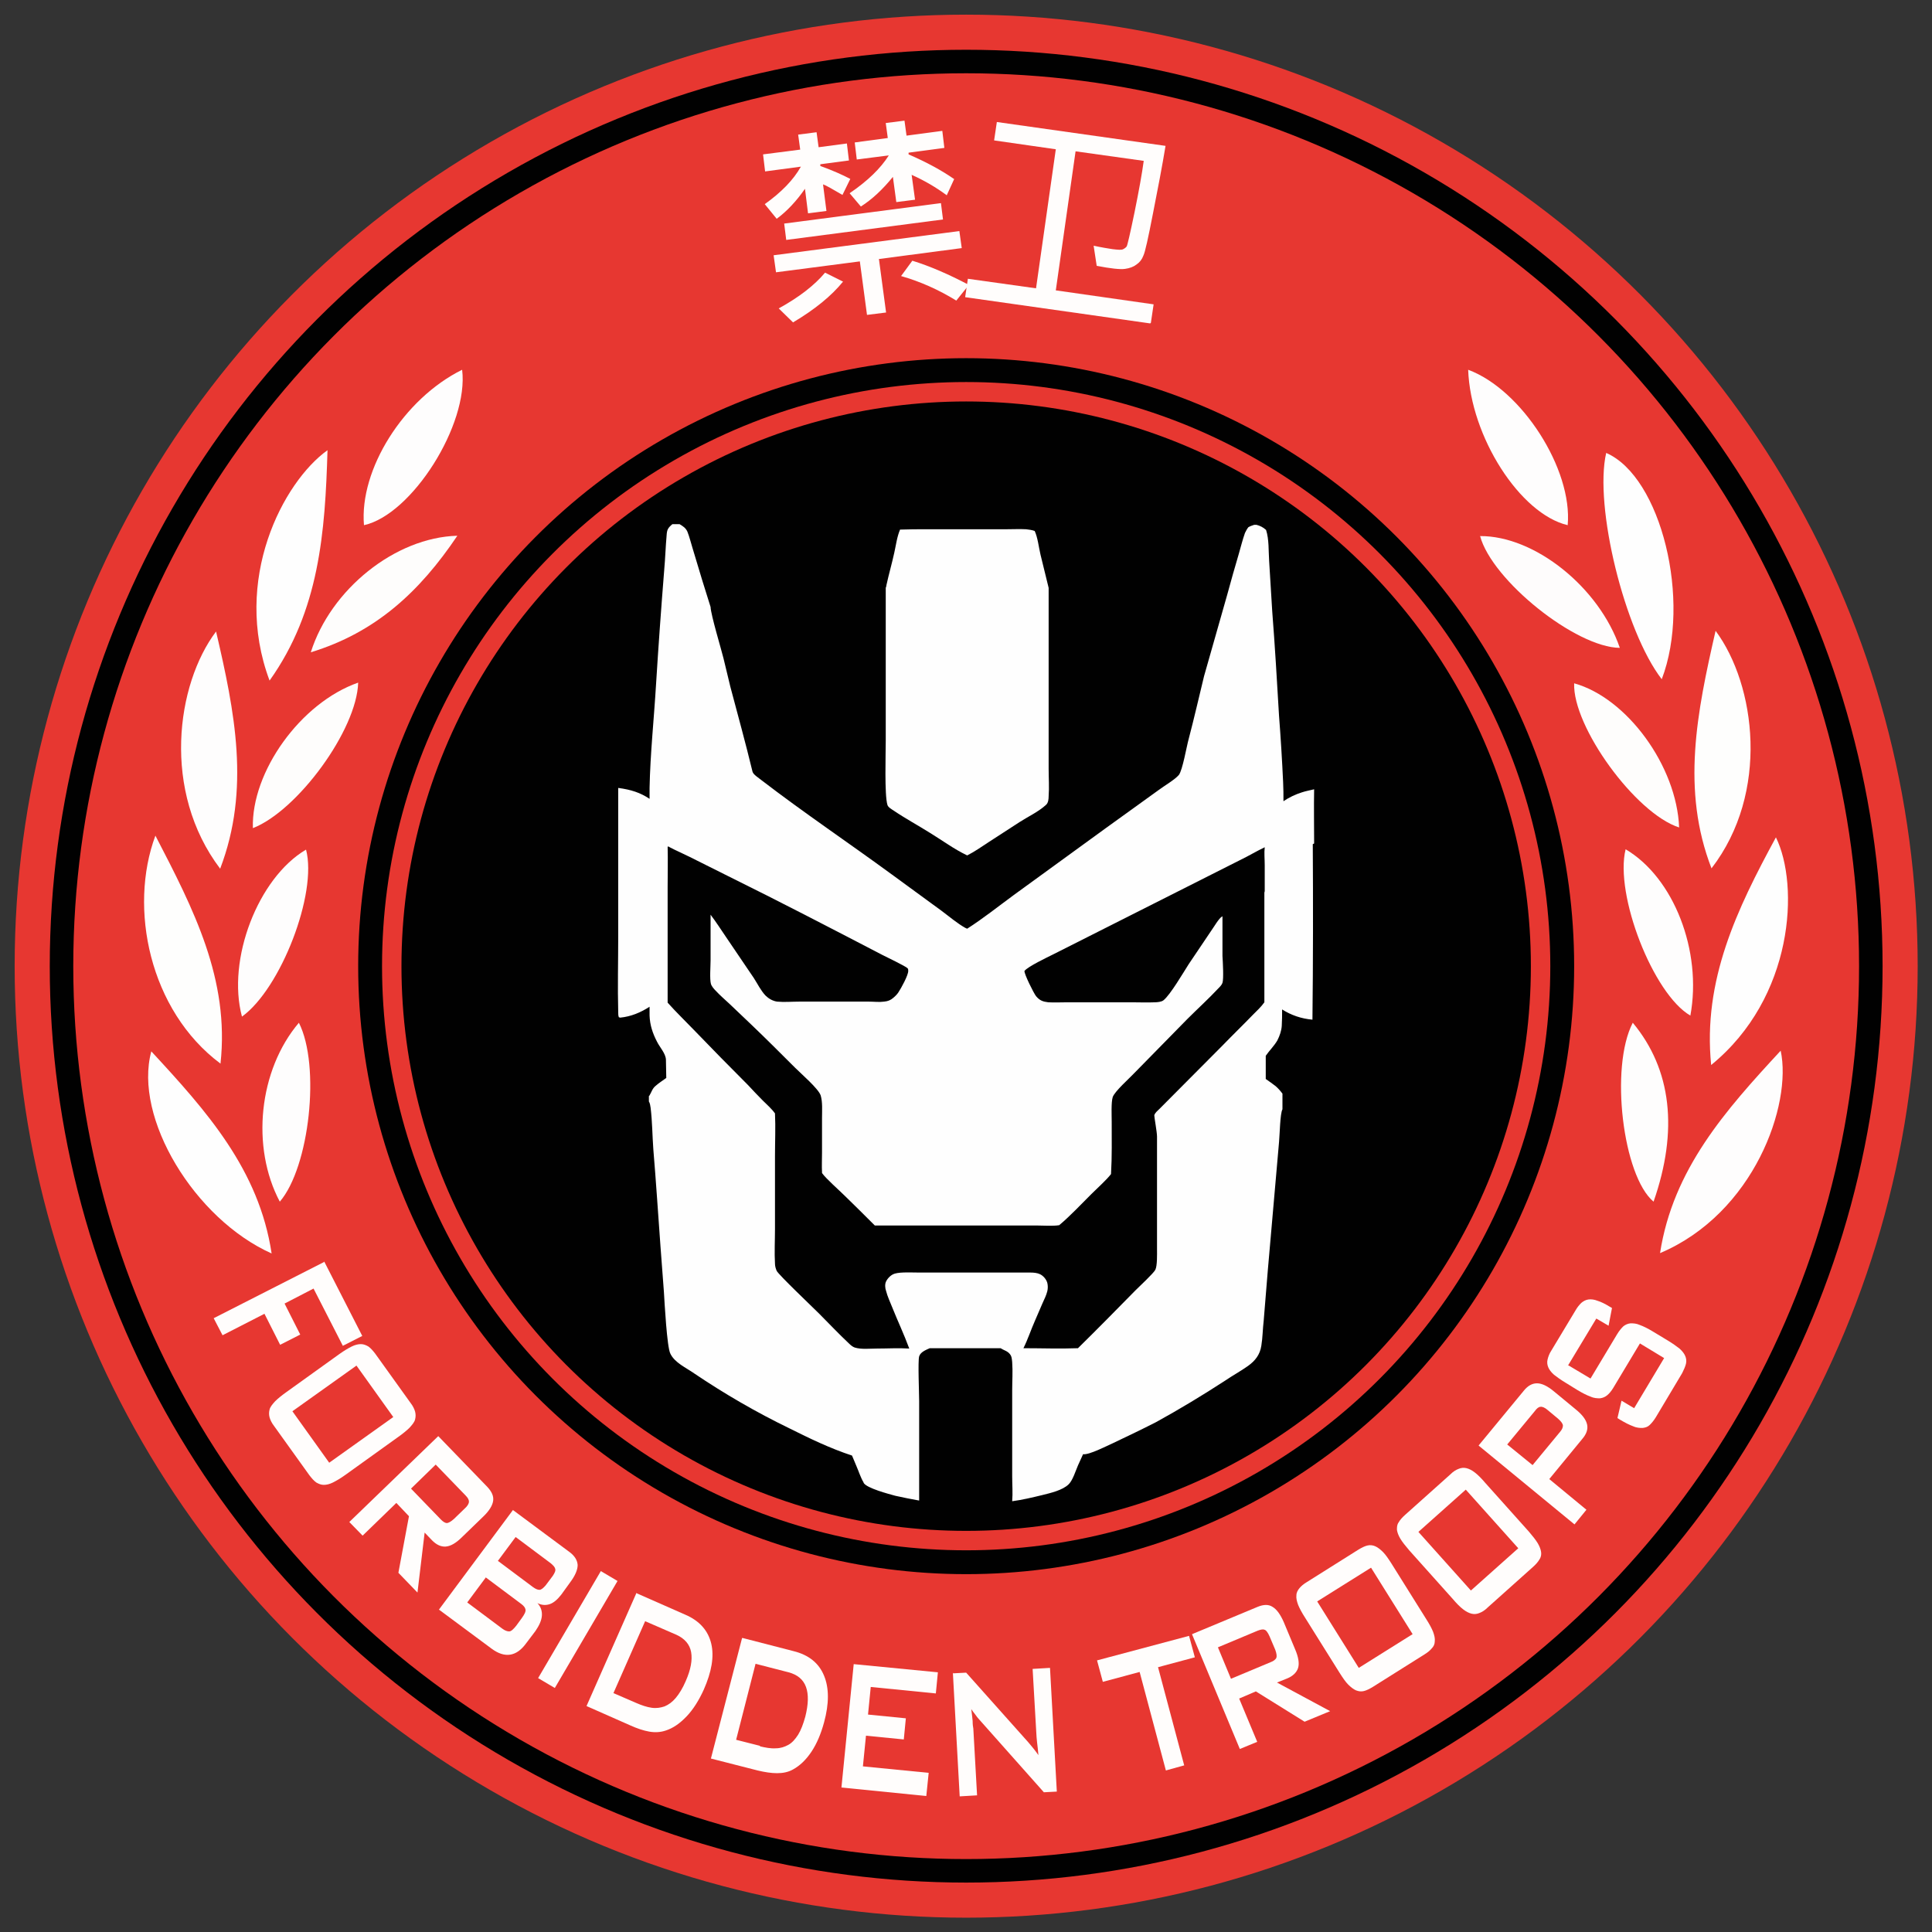 <?xml version="1.0" encoding="UTF-8"?>
<svg id="Capa_1" xmlns="http://www.w3.org/2000/svg" version="1.1" viewBox="0 0 566.9 566.9">
  <rect x="0" y="0" width="566.9" height="566.9" fill="#333333" stroke="none"/>
  <!-- Generator: Adobe Illustrator 29.3.1, SVG Export Plug-In . SVG Version: 2.1.0 Build 151)  -->
  <defs>
    <style>
      .st0 {
        fill: #fefdfc;
      }

      .st1 {
        fill: #fefefe;
      }

      .st2 {
        fill: #fffdfc;
      }

      .st3 {
        fill: #fefcfc;
      }

      .st4 {
        fill: #fefdfd;
      }

      .st5 {
        fill: #e73731;
      }

      .st6 {
        fill: #010101;
      }

      .st7 {
        fill: #fefefd;
      }
    </style>
  </defs>
  <g>
    <circle class="st5" cx="283.5" cy="283.5" r="279.2"/>
    <circle class="st6" cx="283.5" cy="283.5" r="268.9"/>
    <circle class="st5" cx="283.5" cy="283.5" r="262"/>
    <circle class="st6" cx="283.5" cy="283.5" r="178.4"/>
    <circle class="st5" cx="283.5" cy="283.5" r="171.4"/>
    <circle class="st6" cx="283.5" cy="283.5" r="165.7"/>
    <g>
      <path class="st2" d="M95.1,370.1l11.2,21.9-5.7,2.9-8.6-16.8-8.5,4.4,4.6,9.1-5.9,3-4.6-9.1-12.3,6.3-2.6-5,32.4-16.5Z"/>
      <path class="st2" d="M103.2,395.1c1-.5,1.9-.7,2.7-.7.8,0,1.5.3,2.2.7.7.5,1.3,1.2,2,2.1l10.4,14.5c.7.9,1.1,1.8,1.3,2.5.2.8.2,1.5,0,2.3-.2.8-.8,1.5-1.6,2.4-.8.8-1.9,1.7-3.3,2.7l-15.6,11.2c-1.4,1-2.6,1.7-3.6,2.2-1,.5-1.9.7-2.7.7-.8,0-1.5-.3-2.2-.7-.7-.5-1.3-1.2-2-2.1l-10.4-14.5c-.7-.9-1.1-1.8-1.3-2.5-.2-.8-.2-1.5,0-2.3.2-.8.8-1.5,1.6-2.4.8-.8,1.9-1.7,3.3-2.7l15.6-11.2c1.4-1,2.6-1.7,3.6-2.2ZM96.6,429.2l18.8-13.4-10.8-15.1-18.8,13.4,10.8,15.1Z"/>
      <path class="st2" d="M128.6,421.4l14.4,14.9c1.3,1.4,1.9,2.7,1.7,4.1-.2,1.4-1.2,3-3,4.7l-6.1,5.9c-1.8,1.8-3.4,2.7-4.8,2.8-1.4.1-2.7-.5-4-1.8l-2.2-2.3-2.1,17.6-5.6-5.8,3.1-16.6-3.7-3.9-9.9,9.6-3.9-4,26.2-25.3ZM127.9,429.7l-7.3,7.1,8.8,9.1c.6.6,1.2,1,1.7,1s1.2-.4,2.1-1.2l3.1-3c.9-.8,1.3-1.5,1.3-2.1,0-.5-.3-1.1-1-1.8l-8.8-9.1Z"/>
      <path class="st2" d="M150.4,443l16.7,12.4c1.5,1.1,2.3,2.4,2.4,3.8,0,1.4-.7,3.1-2.2,5.1l-2.6,3.6c-1.1,1.4-2.2,2.4-3.4,2.8-1.2.4-2.4.3-3.6-.3,1,1.1,1.4,2.3,1.3,3.7-.1,1.4-.8,2.9-1.9,4.5l-2.8,3.7c-2.8,3.8-6.2,4.3-10,1.5l-15.5-11.5,21.7-29.2ZM142.6,462.8l-5.5,7.4,10.3,7.7c.8.6,1.5.8,2,.8.6,0,1.3-.7,2.1-1.7l1.6-2.2c.8-1.1,1.2-1.9,1.1-2.5-.1-.6-.5-1.1-1.3-1.7l-10.3-7.7ZM151.3,451l-5.2,7,10.3,7.7c.7.5,1.3.8,1.9.8.5,0,1.1-.5,1.8-1.3l2.1-2.8c.6-.9.9-1.6.7-2.1-.1-.5-.6-1-1.3-1.6l-10.3-7.7Z"/>
      <path class="st2" d="M176.3,461l4.9,2.9-18.4,31.4-4.9-2.9,18.4-31.4Z"/>
      <path class="st2" d="M186.8,467.5l14.3,6.3c4.2,1.8,6.7,4.7,7.6,8.5.9,3.8.1,8.3-2.2,13.5-1.4,3.1-3.1,5.8-5,7.8-2,2.1-4,3.5-6.2,4.2-1.5.5-3.1.6-4.8.3-1.7-.3-3.5-.9-5.5-1.8l-12.9-5.7,14.7-33.3ZM186.7,499.7c1.6.7,3.1,1.2,4.5,1.4,1.4.2,2.6,0,3.8-.4,1.2-.5,2.3-1.3,3.3-2.5,1-1.2,2-2.8,2.9-4.9,1.5-3.4,2-6.2,1.6-8.5-.4-2.3-1.9-4-4.3-5.1l-9.2-4-9.3,21.1,6.7,2.9Z"/>
      <path class="st2" d="M217.8,480.6l15.1,3.9c4.4,1.1,7.4,3.5,8.9,7.2,1.5,3.6,1.5,8.2,0,13.7-.9,3.3-2.1,6.2-3.7,8.6-1.6,2.4-3.4,4.1-5.4,5.2-1.4.8-3,1.1-4.7,1.1-1.7,0-3.6-.3-5.7-.8l-13.7-3.5,9.1-35.2ZM222.9,512.4c1.7.4,3.3.7,4.7.6,1.4,0,2.6-.4,3.7-1,1.1-.6,2-1.6,2.9-3,.8-1.3,1.5-3.1,2.1-5.3.9-3.6,1-6.5.2-8.7-.8-2.2-2.5-3.6-5.1-4.3l-9.7-2.5-5.7,22.3,7.1,1.8Z"/>
      <path class="st2" d="M250.5,488.3l24.7,2.4-.6,6.2-19.1-1.9-.8,8.1,11.1,1.1-.6,6.2-11.1-1.1-.9,9,19.3,1.9-.7,6.8-24.9-2.5,3.6-36.2Z"/>
      <path class="st2" d="M279.7,491l3.8-.2,18.2,20.4c.5.6,1,1.2,1.5,1.8.5.6,1,1.3,1.5,2-.1-1.5-.3-2.8-.4-3.8-.1-1.1-.2-1.9-.2-2.4l-1.1-19.1,5.1-.3,2,36.3-3.8.2-19.1-21.5c-.4-.4-.7-.9-1.1-1.4s-.7-.9-1.1-1.5c.2,1.4.3,2.6.4,3.5,0,1,.1,1.7.2,2.2l1.1,19.6-5.1.3-2-36.3Z"/>
      <path class="st2" d="M347.5,518l-5.4,1.5-7.7-28.9-10.8,2.9-1.7-6.3,27-7.2,1.7,6.3-10.8,2.9,7.7,28.9Z"/>
      <path class="st2" d="M349.8,479.5l19.2-8c1.7-.7,3.2-.8,4.4,0,1.2.7,2.3,2.2,3.3,4.5l3.3,7.9c1,2.3,1.3,4.2.9,5.5-.4,1.3-1.5,2.4-3.2,3.1l-3,1.2,15.6,8.4-7.5,3.1-14.3-8.9-4.9,2.1,5.3,12.7-5.1,2.1-14-33.6ZM357.3,483.2l3.9,9.4,11.7-4.9c.8-.3,1.3-.7,1.6-1.2.2-.5.1-1.3-.3-2.4l-1.7-4c-.5-1.1-1-1.8-1.5-1.9-.5-.2-1.2,0-2,.3l-11.7,4.9Z"/>
      <path class="st2" d="M380.9,470.9c-.4-1.1-.6-2-.5-2.8,0-.8.4-1.5.9-2.1.5-.6,1.2-1.2,2.2-1.8l15.1-9.5c1-.6,1.8-1,2.6-1.2.8-.2,1.6-.1,2.3.2.7.3,1.5.9,2.3,1.7.8.8,1.6,2,2.5,3.4l10.2,16.3c.9,1.4,1.6,2.7,2,3.7.4,1.1.6,2,.5,2.8,0,.8-.3,1.5-.9,2.1-.5.6-1.2,1.2-2.2,1.8l-15.1,9.5c-1,.6-1.8,1-2.6,1.2-.8.2-1.5.1-2.3-.2-.7-.3-1.5-.9-2.3-1.7-.8-.8-1.6-2-2.5-3.4l-10.2-16.3c-.9-1.4-1.6-2.7-2-3.7ZM414.5,479.5l-12.2-19.5-15.8,9.9,12.2,19.5,15.8-9.9Z"/>
      <path class="st2" d="M410.9,451.5c-.6-1-.9-1.9-1-2.6,0-.8,0-1.5.5-2.2.4-.7,1-1.4,1.9-2.2l13.3-11.9c.8-.8,1.6-1.3,2.4-1.6.7-.3,1.5-.4,2.3-.2.8.2,1.6.6,2.5,1.3.9.7,1.9,1.7,3,3l12.8,14.3c1.1,1.3,2,2.4,2.6,3.4.6,1,.9,1.9,1,2.6s0,1.5-.5,2.2c-.4.7-1,1.4-1.9,2.2l-13.3,11.9c-.8.8-1.6,1.3-2.4,1.6-.7.3-1.5.4-2.3.2s-1.6-.6-2.5-1.3c-.9-.7-1.9-1.7-3-3l-12.8-14.3c-1.1-1.3-2-2.4-2.6-3.4ZM445.5,454.3l-15.4-17.2-13.9,12.4,15.4,17.2,13.9-12.4Z"/>
      <path class="st2" d="M433.9,424.1l13.2-16c1.2-1.5,2.5-2.2,3.9-2.2,1.4,0,3.1.8,5,2.4l6.3,5.2c2,1.6,3.1,3.1,3.4,4.5.3,1.4-.2,2.8-1.4,4.2l-9.7,11.8,10.9,9-3.5,4.3-28.1-23.1ZM442.2,423.8l7.5,6.1,8.1-9.8c.6-.7.8-1.3.8-1.8,0-.5-.5-1.2-1.4-2l-3-2.5c-.9-.8-1.7-1.1-2.2-1-.5,0-1.1.5-1.6,1.2l-8.1,9.8Z"/>
      <path class="st2" d="M460,400.5l6.7,4,7.8-13c.6-1,1.2-1.7,1.8-2.3.6-.5,1.3-.8,2.1-.9.8,0,1.7,0,2.8.5,1.1.4,2.3,1,3.8,1.9l4.3,2.6c1.5.9,2.6,1.7,3.5,2.4.9.8,1.4,1.5,1.7,2.2.3.7.4,1.5.2,2.3-.2.8-.6,1.7-1.1,2.7l-7.7,12.9c-.6,1-1.2,1.7-1.8,2.3s-1.3.8-2.1.9c-.8,0-1.7,0-2.8-.5-1.1-.4-2.3-1-3.8-1.9l-.8-.5,1.2-5.1,3.7,2.2,8.8-14.7-7.1-4.3-7.8,13c-.6,1-1.2,1.7-1.8,2.2-.6.5-1.3.8-2.1.9-.8,0-1.7,0-2.8-.5-1.1-.4-2.3-1-3.8-1.9l-3.4-2.1c-1.5-.9-2.6-1.7-3.5-2.4-.9-.8-1.4-1.5-1.7-2.2-.3-.7-.4-1.5-.2-2.3.2-.8.5-1.7,1.1-2.6l7.1-11.8c.5-.9,1.1-1.6,1.7-2.2.6-.5,1.3-.9,2.1-1,.8-.1,1.7,0,2.7.4,1,.3,2.2.9,3.5,1.7l.7.4-1,5.2-3.6-2.1-8.2,13.6Z"/>
    </g>
    <g>
      <g>
        <path class="st1" d="M79.1,199.7c-11.1-29.6,4-58.3,17-67.6-.7,24.1-2.4,47.1-17,67.6Z"/>
        <path class="st4" d="M64.6,254.9c-17.2-22.7-12.9-54.1-1.2-69.6,5.5,23.6,10.1,46.3,1.2,69.6Z"/>
        <path class="st7" d="M64.7,312.1c-20.9-15.6-27-45.7-19.1-66.9,11.2,21.6,21.8,42.1,19.1,66.9Z"/>
        <path class="st1" d="M44.4,308.5c16.2,17.5,31.6,34.7,35.3,59.3-22.6-10.1-40.6-39.8-35.3-59.3Z"/>
        <path class="st4" d="M106.8,154.1c-1.4-16.3,11.6-37.1,28.8-45.6,2,16-14.7,42.5-28.8,45.6Z"/>
        <path class="st0" d="M134.2,157.2c-11.1,16.5-24,28.4-43,34.2,5.8-18.4,24.7-33.7,43-34.2Z"/>
        <path class="st4" d="M89.8,249.3c3.4,12.8-7.4,40.8-18.8,49-4.5-16.7,4.7-40.7,18.8-49Z"/>
        <path class="st4" d="M87.7,300.1c6.4,12.6,3.1,42.4-5.6,52.5-8.5-16-6.2-38.6,5.6-52.5Z"/>
        <path class="st0" d="M105.1,200.3c-.4,13.9-17.8,37.6-30.9,42.7-.5-16.5,14-36.8,30.9-42.7Z"/>
      </g>
      <g>
        <path class="st1" d="M487.6,199.3c-10.9-14.1-19.9-50.8-16.3-66.4,16.1,7,25.1,43.4,16.3,66.4Z"/>
        <path class="st7" d="M503.4,185.1c11.8,15.9,15.9,47.5-1.2,69.7-8.9-23-4.3-45.7,1.2-69.7Z"/>
        <path class="st1" d="M521.1,245.7c6.9,14,5.3,47-19,66.8-2.5-24.9,7.6-45.8,19-66.8Z"/>
        <path class="st4" d="M487.1,367.7c3.8-24.6,19.2-41.9,35.4-59.4,3.4,15.8-7.8,47.7-35.4,59.4Z"/>
        <path class="st4" d="M430.8,108.5c15.7,5.8,30.7,29.2,29.2,45.6-14-3.3-28.5-26-29.2-45.6Z"/>
        <path class="st3" d="M434.3,157.3c16-.1,34.9,15,41,32.8-12.9-.1-37.5-19.8-41-32.8Z"/>
        <path class="st4" d="M477,249.2c14.1,8.3,22.5,29.8,19,48.8-10.9-6.3-22.3-35.5-19-48.8Z"/>
        <path class="st0" d="M461.9,200.5c15.5,4.3,30.1,24.3,30.8,42.3-12.8-4.1-31.3-29.6-30.8-42.3Z"/>
        <path class="st4" d="M479.1,300.1c11.4,13.7,13.4,31.6,6.1,52.5-9-7.5-12.9-39.4-6.1-52.5Z"/>
      </g>
    </g>
    <g>
      <path class="st2" d="M249,47.1l-8.3,1.1v.5c3.6,1.3,6.5,2.6,8.8,3.8l-2.3,4.7c-2.9-1.7-4.8-2.8-5.7-3.1l1,7.8-5.4.7-.9-7.2c-2.5,3.6-5.3,6.6-8.3,8.8l-3.5-4.3c4.9-3.5,8.4-7.1,10.6-11l-10.5,1.4-.6-5,10.9-1.4-.6-4.4,5.4-.7.6,4.4,8.3-1.1.6,5ZM282.2,72.8l-24.3,3.2,2.1,15.7-5.6.7-2.1-15.7-24.6,3.2-.7-5,54.5-7.1.7,5ZM247.4,82.6c-3.4,4.2-8.3,8.2-14.7,12l-4.2-4.1c6-3.3,10.5-6.8,13.6-10.5l5.2,2.6ZM276.7,64.4l-46,6-.6-4.8,46-6,.6,4.8ZM280,52.5l-2.2,4.8c-3.1-2.3-6.5-4.3-10.3-6l1,7.3-5.5.7-1-7.4c-3,3.7-6.1,6.6-9.4,8.7l-3.3-3.9c5.3-3.6,9.1-7.3,11.5-11.1l-9.4,1.2-.6-5,9.7-1.3-.6-4.4,5.5-.7.6,4.4,10.5-1.4.6,5-10.5,1.4v.5c5.3,2.3,9.7,4.7,13.3,7.2ZM284.3,83.6l-3.7,4.6c-5.2-3.2-10.6-5.6-16.2-7.2l3.3-4.5c5.2,1.6,10.7,4,16.6,7.1Z"/>
      <path class="st2" d="M337.5,94.9l-54.3-7.7.8-5.4,20,2.8,5.8-40.8-18.1-2.6.8-5.4,49.5,7c-1,6.1-2.3,12.8-3.7,19.9-1.4,7.2-2.3,11.3-2.8,12.3-.4,1.1-1.1,2-2,2.6-.9.7-2,1.1-3.4,1.3-1.4.2-4.2-.1-8.3-.9l-.9-5.9c2.3.5,4.2.8,5.5,1,1.7.2,2.7.3,3.2,0,.4-.2.8-.5,1-.8.2-.3,1-3.7,2.3-10,1.3-6.4,2.2-11.4,2.7-15.1l-20-2.8-5.8,40.8,28.7,4.1-.8,5.4Z"/>
    </g>
  </g>
  <g>
    <path class="st1" d="M260.4,236.2c.2.7,1.3,1.3,1.9,1.7,3.4,2.3,7.1,4.3,10.6,6.5,3.6,2.2,7.1,4.8,10.9,6.6,2.2-1.1,4.3-2.6,6.3-3.9l9.1-5.9c2.5-1.6,5.5-3,7.7-5,.7-.6.8-1.7.8-2.6.2-2.6,0-5.3,0-7.9v-15.5s0-37.7,0-37.7c-.8-3.3-1.6-6.5-2.4-9.8-.5-2.1-.8-5-1.7-6.9-.8-.3-1.7-.4-2.5-.5-1.9-.1-3.9,0-5.9,0h-11.2s-12.1,0-12.1,0c-2.6,0-5.2,0-7.8.1-.9,2.1-1.2,4.6-1.7,6.8-.7,3.2-1.6,6.3-2.3,9.5,0,.3-.1.5-.2.8v44.9c0,3.8-.4,15.9.5,18.8Z"/>
    <path class="st1" d="M385.6,247.5c0-5.3-.1-10.6,0-15.9-1.2.3-2.4.5-3.6.9-1.9.6-3.8,1.5-5.4,2.6,0-1.9,0-3.8-.1-5.6-.3-6.5-.7-13-1.2-19.5-.6-10.2-1.2-20.5-2-30.7l-.9-14.7c-.2-2.9,0-6.3-.9-9.1-.9-.8-1.7-1.2-2.8-1.5h-.7c-.6.2-1.2.4-1.7.7-.4.5-.7,1.1-1,1.7-.7,2-1.2,4-1.8,6.1-1.2,4-2.3,8-3.4,12l-6.8,23.9c-1.5,6.2-2.9,12.3-4.5,18.4-.6,2.1-1.8,9.2-2.9,10.6-1.2,1.4-4.3,3.2-5.9,4.4l-15.4,11.1-27.1,19.7c-4.5,3.3-9,6.9-13.7,9.9-.2,0-.3-.2-.5-.2-2.5-1.4-4.8-3.4-7.1-5.1l-14.5-10.6c-12.7-9.3-25.8-18.1-38.3-27.7-.7-.6-2.4-1.6-2.6-2.5-2-8.3-4.3-16.6-6.5-24.9-.7-2.8-1.3-5.5-2-8.3-.6-2.5-3.7-12.7-3.8-15.1-.8-2.7-1.7-5.3-2.5-8l-2.8-9.3c-.5-1.6-.9-3.3-1.5-4.8-.5-1.1-1.3-1.6-2.3-2.2h-2.1c-1.3,1.1-1.6,1.6-1.7,3.3-.3,3.4-.4,6.8-.7,10.1-.9,11.2-1.7,22.4-2.4,33.6-.6,10.1-1.7,20.3-1.9,30.4,0,1.1,0,2.2,0,3.2-2.7-1.8-5.4-2.7-9.2-3.2v43.6c0,7.4-.2,14.8,0,22.2,0,.5,0,1.1.2,1.5.2,0,.2.1.4.1,3.1-.3,6-1.5,8.6-3.2,0,.9,0,1.7,0,2.6.1,2.8.9,5.2,2.2,7.7.8,1.6,2.5,3.4,2.6,5.2,0,1.8.1,3.6.1,5.4-1.1.8-2.2,1.5-3.1,2.3-1,.8-1.2,1.8-1.8,2.8,0,0-.1.2-.2.2v1.6c.3.5.4,1.1.5,1.8.5,4,.5,8.1.8,12.2.8,9.5,1.4,19,2.1,28.5l1,13.3c.2,3.3.9,16.3,1.9,18.2,1.3,2.7,4.6,4.1,7,5.8,8.9,6,18.2,11.4,27.9,16.1,6,3,12,5.9,18.4,8l1.3,3.1c.7,1.6,1.2,3.3,2.1,4.8,0,0,0,0,0,.1.9,1.6,7.5,3.3,9.3,3.8,2.3.5,4.7,1,7,1.4v-29.2c0-2.3-.4-11.7,0-13.1.4-1.3,2-1.9,3.1-2.4h20.8c.9.6,2,.8,2.7,1.7.6.7.6,1.5.7,2.4.2,2.7,0,5.5,0,8.3v14.2s0,11,0,11c0,2.4.2,4.9,0,7.3,3-.4,5.9-1.1,8.8-1.8,2.4-.6,6-1.4,7.8-3.2,1.2-1.2,2-3.9,2.7-5.5l1.5-3.3c1.7.3,7.1-2.5,8.9-3.3,4.2-2,8.4-4,12.5-6.1,6.9-3.8,13.7-7.9,20.3-12.2,2.2-1.5,4.6-2.8,6.7-4.3,2.1-1.5,3.5-3.3,3.9-5.9.4-2.4.4-4.9.7-7.4.4-4.9.8-9.8,1.2-14.7l3.3-37.7c.2-2,.3-8.4,1-9.6v-4.6c-.6-.8-1.2-1.5-2-2.2-.9-.7-1.9-1.4-2.9-2.1,0-2.3,0-4.5,0-6.8,1.1-1.6,2.4-2.8,3.4-4.5.7-1.4,1.2-2.8,1.3-4.3.1-1.6.1-3.2.1-4.8,2.7,1.7,5.6,2.7,8.9,3,.2-17.2.2-34.4.1-51.5ZM371,261.5v32.6c-.9,1.3-2.3,2.6-3.4,3.7-2.9,3-5.9,5.9-8.8,8.9l-18.6,18.7c-.5.5-1.4,1.2-1.5,1.9,0,.6.8,4.9.8,6.2,0,3.4,0,6.7,0,10.1v23c0,1.4.1,4.8-.5,6-.6,1.1-4.6,4.8-5.8,6-5.6,5.7-11.2,11.4-16.9,17-5.3.2-10.7,0-16,0,1.3-2.6,2.2-5.4,3.4-8.1l2.2-5.1c.5-1.1,1.1-2.3,1.4-3.5.2-.8.2-1.7,0-2.5-.3-1-1.1-2-2.1-2.5-.8-.4-1.9-.5-2.8-.5-2.3,0-4.7,0-7,0h-25.7c-1.9,0-5.4-.2-7.1.3-1.1.3-2.1,1.3-2.6,2.3-.4.8-.3,2,0,2.8.4,1.6,1.2,3.3,1.8,4.8,1.6,4,3.5,8,5,12.1-3.1-.2-6.4,0-9.5,0-2.1,0-4.6.3-6.5-.3-.6-.2-1.2-.7-1.7-1.2-3-2.8-5.8-5.8-8.7-8.7-2-2-11.9-11.4-12.5-12.6-.3-.7-.5-1.4-.5-2.1-.2-3.3,0-6.8,0-10.2v-21.4c0-4.2.2-8.4,0-12.5-1-1.4-2.4-2.6-3.6-3.8-1.5-1.5-2.9-3-4.3-4.5-5.4-5.4-10.7-10.8-16-16.3-2.5-2.6-5.2-5.2-7.6-7.9,0-3.5,0-7.1,0-10.7v-23.2c0-4,.1-7.9,0-11.9.2,0,.4,0,.6.2,1.9,1,3.8,1.8,5.8,2.8l11.4,5.7c15.2,7.5,30.2,15.3,45.2,23.1,1.2.6,6.8,3.3,7.4,3.9.2.2.2.5.2.8,0,1.3-2.1,5.1-2.9,6.3-.4.6-.9,1.1-1.5,1.6-.8.7-1.6,1-2.7,1.1-1.4.2-3,0-4.4,0h-8.7s-11.8,0-11.8,0c-2.1,0-4.4.2-6.5,0-1.3-.2-2.5-.9-3.4-1.8-1.4-1.5-2.3-3.4-3.4-5.1l-8.2-12.1c-1.5-2.2-2.9-4.4-4.5-6.5,0,4.5,0,8.9,0,13.4,0,1.6-.3,5.5.1,6.9.2.7.9,1.5,1.4,2,1.3,1.4,2.7,2.6,4.1,3.9l6.3,6c4.4,4.2,8.6,8.4,12.9,12.7,1.8,1.8,6.8,6.1,7.5,8.1.6,2,.4,4.5.4,6.6v10.1c0,2-.1,4,0,5.9,0,0,0,.1,0,.2,1.2,1.7,5.1,5.1,6.7,6.7,3,2.9,5.9,5.8,8.8,8.7,3.6,0,7.2,0,10.8,0h25.5s11.6,0,11.6,0c2,0,4.3.2,6.2-.1,3.1-2.6,6.5-6.2,9.4-9.1,1.7-1.7,4.5-4.2,5.8-5.9.3-5.1.2-10.2.2-15.3,0-1.8-.2-5.7.3-7.3.6-1.7,4.9-5.5,6.3-7l15.6-15.9c3-3,6.2-5.9,9.1-9,.4-.4,1-1,1.2-1.6.4-1.2.1-6.3,0-7.9,0-3.9,0-7.8,0-11.6h-.1c-1,.6-2.4,3.1-3.2,4.2l-6.6,9.8c-1.6,2.5-5.4,9-7.4,10.6-.6.5-1.9.6-2.6.6-2.2.1-4.4,0-6.6,0h-11.7s-7.4,0-7.4,0c-1.8,0-3.7.1-5.5,0-1.6-.2-2.5-.5-3.6-1.8-.7-.9-3.5-6.5-3.4-7.4,1-1.3,6.7-4,8.5-4.9l54.7-27.6c2.5-1.2,4.8-2.6,7.3-3.8-.2,1.7,0,3.5,0,5.3,0,2.6,0,5.3,0,8Z"/>
  </g>
</svg>